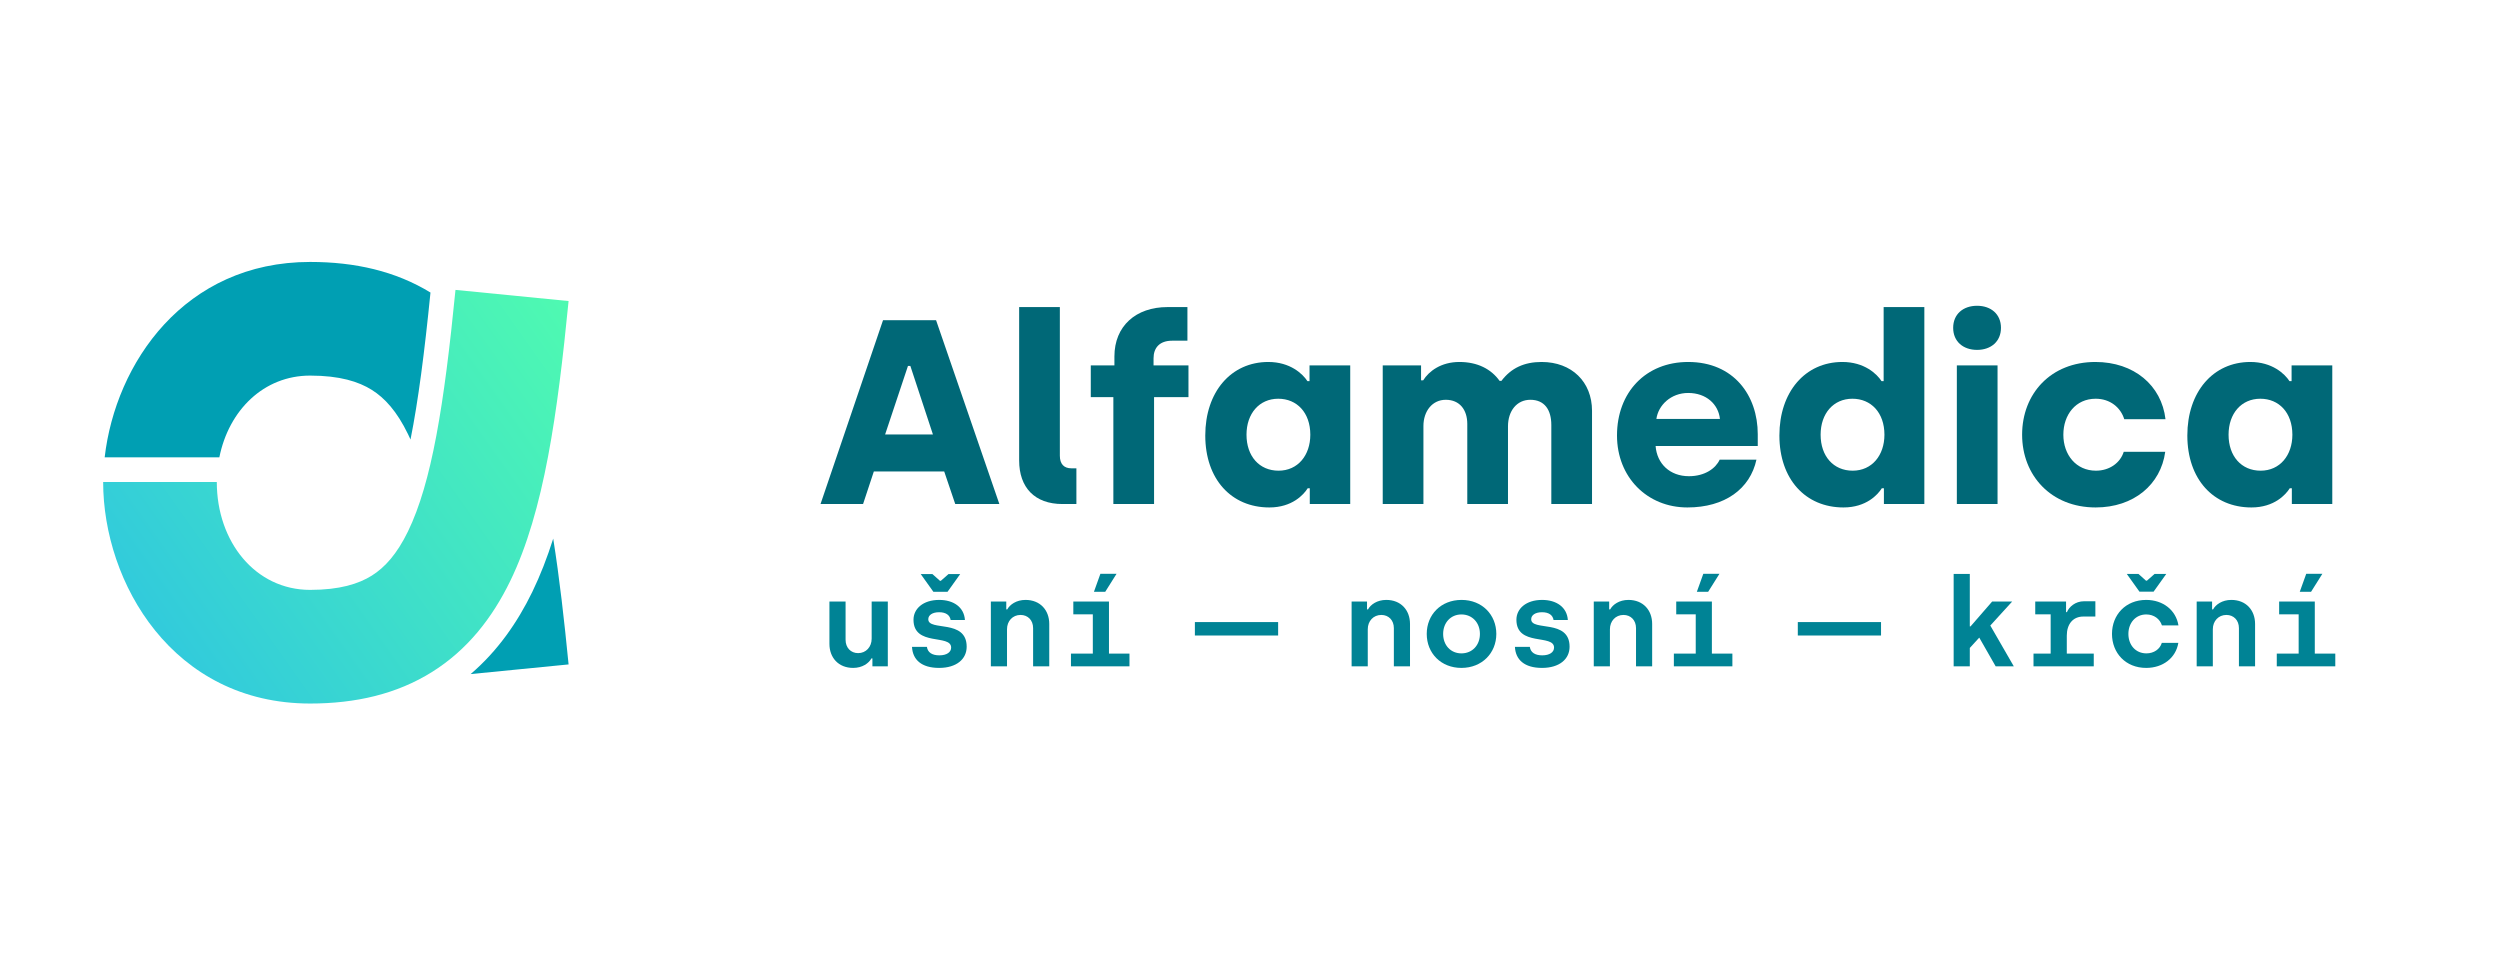 <svg width="256" height="100" viewBox="0 0 256 100" fill="none" xmlns="http://www.w3.org/2000/svg">
<rect width="256" height="100" fill="white"/>
<path d="M44.081 29.956C40.499 27.762 36.343 26.823 31.756 26.823C18.889 26.823 11.829 37.178 10.718 46.834H22.461C23.429 42 27.007 38.461 31.756 38.461C34.795 38.461 36.729 39.081 38.07 39.922C39.408 40.76 40.646 42.124 41.775 44.447C41.864 44.63 41.951 44.816 42.037 45.007C42.826 41.053 43.467 36.107 44.081 29.956Z" fill="#009FB3"/>
<path d="M56.649 55.155C56.034 57.098 55.328 58.923 54.508 60.609C52.977 63.758 50.943 66.673 48.193 69.026L58.223 68.037C57.775 63.492 57.289 59.168 56.649 55.155Z" fill="#009FB3"/>
<path d="M31.756 72.042C36.416 72.042 40.629 71.074 44.25 68.805C47.873 66.534 50.413 63.268 52.242 59.507C55.73 52.331 57.094 42.277 58.223 30.828L46.642 29.686C45.477 41.498 44.203 49.426 41.776 54.419C40.646 56.741 39.409 58.105 38.071 58.944C36.729 59.784 34.796 60.404 31.756 60.404C26.167 60.404 22.2 55.502 22.2 49.355H10.563C10.563 59.665 17.689 72.042 31.756 72.042Z" fill="url(#paint0_linear_407_11589)"/>
<path d="M84.022 51.613H88.378L89.481 48.279H96.687L97.817 51.613H102.334L95.854 32.79H90.422L84.022 51.613ZM90.637 44.487L92.977 37.469H93.219L95.531 44.487H90.637Z" fill="#006877"/>
<path d="M108.798 51.613H110.223V47.956H109.712C108.959 47.956 108.529 47.526 108.529 46.666V31.445H104.361V47.15C104.361 49.919 105.947 51.613 108.798 51.613Z" fill="#006877"/>
<path d="M114.008 51.613H118.176V40.669H121.699V37.415H118.123V36.689C118.123 35.64 118.714 34.887 120.032 34.887H121.592V31.445H119.548C116.321 31.445 114.116 33.381 114.116 36.501V37.415H111.696V40.669H114.008V51.613Z" fill="#006877"/>
<path d="M129.981 51.963C132.321 51.963 133.504 50.645 133.907 50H134.122V51.613H138.263V37.415H134.095V39.029H133.88C133.396 38.276 132.105 37.066 129.874 37.066C126.055 37.066 123.42 40.131 123.42 44.595C123.42 49.059 126.082 51.963 129.981 51.963ZM130.922 48.198C128.959 48.198 127.642 46.719 127.642 44.514C127.642 42.336 128.959 40.83 130.895 40.83C132.805 40.83 134.176 42.255 134.176 44.514C134.176 46.612 132.912 48.198 130.922 48.198Z" fill="#006877"/>
<path d="M141.591 51.613H145.759V43.627C145.759 42.094 146.674 40.938 148.045 40.938C149.47 40.938 150.25 41.96 150.25 43.412V51.613H154.418V43.654C154.418 42.067 155.332 40.938 156.704 40.938C158.156 40.938 158.855 41.96 158.855 43.519V51.613H163.023V42.067C163.023 39.109 160.953 37.066 157.86 37.066C156.085 37.066 154.741 37.684 153.746 39.002H153.558C152.697 37.791 151.299 37.066 149.443 37.066C147.561 37.066 146.324 38.007 145.732 38.948H145.517V37.415H141.591V51.613Z" fill="#006877"/>
<path d="M172.787 51.963C176.633 51.963 179.214 50.054 179.86 47.069H176.095C175.692 47.956 174.589 48.763 172.949 48.763C170.986 48.763 169.668 47.472 169.534 45.67H179.994V44.46C179.994 40.508 177.547 37.066 172.868 37.066C168.539 37.066 165.581 40.158 165.581 44.595C165.581 48.87 168.673 51.963 172.787 51.963ZM169.614 42.901C169.803 41.502 171.093 40.239 172.868 40.239C174.724 40.239 175.961 41.395 176.122 42.901H169.614Z" fill="#006877"/>
<path d="M188.771 51.963C191.11 51.963 192.294 50.645 192.697 50H192.912V51.613H197.053V31.445H192.885V39.029H192.67C192.186 38.276 190.895 37.066 188.663 37.066C184.845 37.066 182.21 40.131 182.21 44.595C182.21 49.059 184.872 51.963 188.771 51.963ZM189.712 48.198C187.749 48.198 186.431 46.719 186.431 44.514C186.431 42.336 187.749 40.83 189.685 40.83C191.595 40.83 192.966 42.255 192.966 44.514C192.966 46.612 191.702 48.198 189.712 48.198Z" fill="#006877"/>
<path d="M202.452 35.829C203.877 35.829 204.899 34.968 204.899 33.57C204.899 32.171 203.877 31.311 202.452 31.311C201.026 31.311 200.005 32.171 200.005 33.57C200.005 34.968 201.026 35.829 202.452 35.829ZM200.381 51.613H204.549V37.415H200.381V51.613Z" fill="#006877"/>
<path d="M214.594 51.963C218.493 51.963 221.263 49.623 221.72 46.262H217.471C217.122 47.392 216.019 48.198 214.621 48.198C212.604 48.198 211.287 46.585 211.287 44.514C211.287 42.471 212.55 40.83 214.594 40.83C216.073 40.83 217.149 41.718 217.525 42.928H221.747C221.344 39.459 218.52 37.066 214.567 37.066C209.996 37.066 207.065 40.319 207.065 44.514C207.065 48.682 210.023 51.963 214.594 51.963Z" fill="#006877"/>
<path d="M230.544 51.963C232.884 51.963 234.067 50.645 234.47 50H234.685V51.613H238.826V37.415H234.658V39.029H234.443C233.959 38.276 232.668 37.066 230.437 37.066C226.618 37.066 223.983 40.131 223.983 44.595C223.983 49.059 226.645 51.963 230.544 51.963ZM231.485 48.198C229.522 48.198 228.205 46.719 228.205 44.514C228.205 42.336 229.522 40.83 231.458 40.83C233.368 40.83 234.739 42.255 234.739 44.514C234.739 46.612 233.475 48.198 231.485 48.198Z" fill="#006877"/>
<path d="M87.363 68.394C88.304 68.394 88.966 67.915 89.233 67.423H89.335V68.23H90.912V61.594H89.258V65.404C89.258 66.237 88.686 66.88 87.872 66.88C87.121 66.88 86.587 66.325 86.587 65.518V61.594H84.933V65.934C84.933 67.347 85.861 68.394 87.363 68.394Z" fill="#008395"/>
<path d="M95.577 60.598H97.028L98.326 58.782H97.13L96.341 59.475H96.252L95.476 58.782H94.28L95.577 60.598ZM96.163 68.394C97.957 68.394 98.987 67.486 98.987 66.224C98.987 63.348 95.056 64.673 95.056 63.411C95.056 62.982 95.489 62.692 96.163 62.692C96.888 62.692 97.27 63.008 97.346 63.487H98.809C98.72 62.162 97.626 61.431 96.176 61.431C94.521 61.431 93.542 62.339 93.542 63.462C93.542 66.237 97.397 64.9 97.397 66.313C97.397 66.779 96.952 67.107 96.188 67.107C95.437 67.107 94.992 66.805 94.916 66.237H93.389C93.453 67.549 94.356 68.394 96.163 68.394Z" fill="#008395"/>
<path d="M101.464 68.23H103.118V64.433C103.118 63.6 103.69 62.97 104.505 62.97C105.255 62.97 105.79 63.512 105.79 64.319V68.23H107.444V63.89C107.444 62.478 106.515 61.431 105.013 61.431C104.072 61.431 103.411 61.91 103.143 62.402H103.042V61.594H101.464V68.23Z" fill="#008395"/>
<path d="M114.335 58.756H112.681L112.02 60.598H113.177L114.335 58.756ZM113.559 66.931V61.594H109.908V62.907H111.905V66.931H109.666V68.23H115.658V66.931H113.559Z" fill="#008395"/>
<path d="M122.356 65.076H130.881V63.701H122.356V65.076Z" fill="#008395"/>
<path d="M138.405 68.23H140.059V64.433C140.059 63.6 140.631 62.97 141.446 62.97C142.197 62.97 142.731 63.512 142.731 64.319V68.23H144.385V63.89C144.385 62.478 143.456 61.431 141.955 61.431C141.013 61.431 140.352 61.91 140.084 62.402H139.983V61.594H138.405V68.23Z" fill="#008395"/>
<path d="M149.648 68.394C151.747 68.394 153.223 66.88 153.223 64.912C153.223 62.944 151.76 61.431 149.661 61.431C147.549 61.431 146.098 62.944 146.098 64.912C146.098 66.893 147.561 68.394 149.648 68.394ZM149.648 66.906C148.566 66.906 147.778 66.085 147.778 64.912C147.778 63.764 148.554 62.919 149.648 62.919C150.755 62.919 151.544 63.764 151.544 64.912C151.544 66.073 150.755 66.906 149.648 66.906Z" fill="#008395"/>
<path d="M157.901 68.394C159.695 68.394 160.725 67.486 160.725 66.224C160.725 63.348 156.794 64.673 156.794 63.411C156.794 62.982 157.226 62.692 157.901 62.692C158.626 62.692 159.008 63.008 159.084 63.487H160.547C160.458 62.162 159.364 61.431 157.913 61.431C156.26 61.431 155.28 62.339 155.28 63.462C155.28 66.237 159.135 64.9 159.135 66.313C159.135 66.779 158.69 67.107 157.926 67.107C157.176 67.107 156.73 66.805 156.654 66.237H155.127C155.191 67.549 156.094 68.394 157.901 68.394Z" fill="#008395"/>
<path d="M163.202 68.23H164.856V64.433C164.856 63.6 165.429 62.97 166.243 62.97C166.993 62.97 167.528 63.512 167.528 64.319V68.23H169.181V63.89C169.181 62.478 168.253 61.431 166.752 61.431C165.81 61.431 165.149 61.91 164.882 62.402H164.78V61.594H163.202V68.23Z" fill="#008395"/>
<path d="M176.073 58.756H174.419L173.758 60.598H174.916L176.073 58.756ZM175.297 66.931V61.594H171.646V62.907H173.643V66.931H171.404V68.23H177.396V66.931H175.297Z" fill="#008395"/>
<path d="M184.095 65.076H192.618V63.701H184.095V65.076Z" fill="#008395"/>
<path d="M206.212 68.23L203.807 64.055L206.047 61.595H203.998L201.784 64.143H201.708V58.769H200.054V68.23H201.708V66.35L202.675 65.291L204.354 68.23H206.212Z" fill="#008395"/>
<path d="M213.332 63.134H214.566V61.569H213.409C212.493 61.569 211.869 62.162 211.653 62.679H211.564V61.594H208.409V62.907H209.987V66.931H208.231V68.23H214.401V66.931H211.64V65.089C211.64 63.903 212.276 63.134 213.332 63.134Z" fill="#008395"/>
<path d="M219.079 60.585H220.529L221.827 58.769H220.631L219.842 59.463H219.753L218.977 58.769H217.781L219.079 60.585ZM219.766 68.394C221.484 68.394 222.807 67.372 223.061 65.833H221.369C221.178 66.477 220.555 66.906 219.792 66.906C218.697 66.906 217.947 66.06 217.947 64.912C217.947 63.802 218.672 62.919 219.779 62.919C220.568 62.919 221.178 63.386 221.382 64.042H223.074C222.819 62.478 221.496 61.431 219.766 61.431C217.667 61.431 216.267 62.957 216.267 64.912C216.267 66.868 217.667 68.394 219.766 68.394Z" fill="#008395"/>
<path d="M224.94 68.23H226.594V64.433C226.594 63.6 227.166 62.97 227.981 62.97C228.731 62.97 229.266 63.512 229.266 64.319V68.23H230.92V63.89C230.92 62.478 229.991 61.431 228.489 61.431C227.548 61.431 226.887 61.91 226.619 62.402H226.518V61.594H224.94V68.23Z" fill="#008395"/>
<path d="M237.811 58.756H236.158L235.496 60.598H236.654L237.811 58.756ZM237.035 66.931V61.594H233.384V62.907H235.382V66.931H233.142V68.23H239.134V66.931H237.035Z" fill="#008395"/>
<defs>
<linearGradient id="paint0_linear_407_11589" x1="63.035" y1="27.012" x2="11.52" y2="63.422" gradientUnits="userSpaceOnUse">
<stop stop-color="#52FFAC"/>
<stop offset="1" stop-color="#30C8DE"/>
</linearGradient>
</defs>
</svg>
